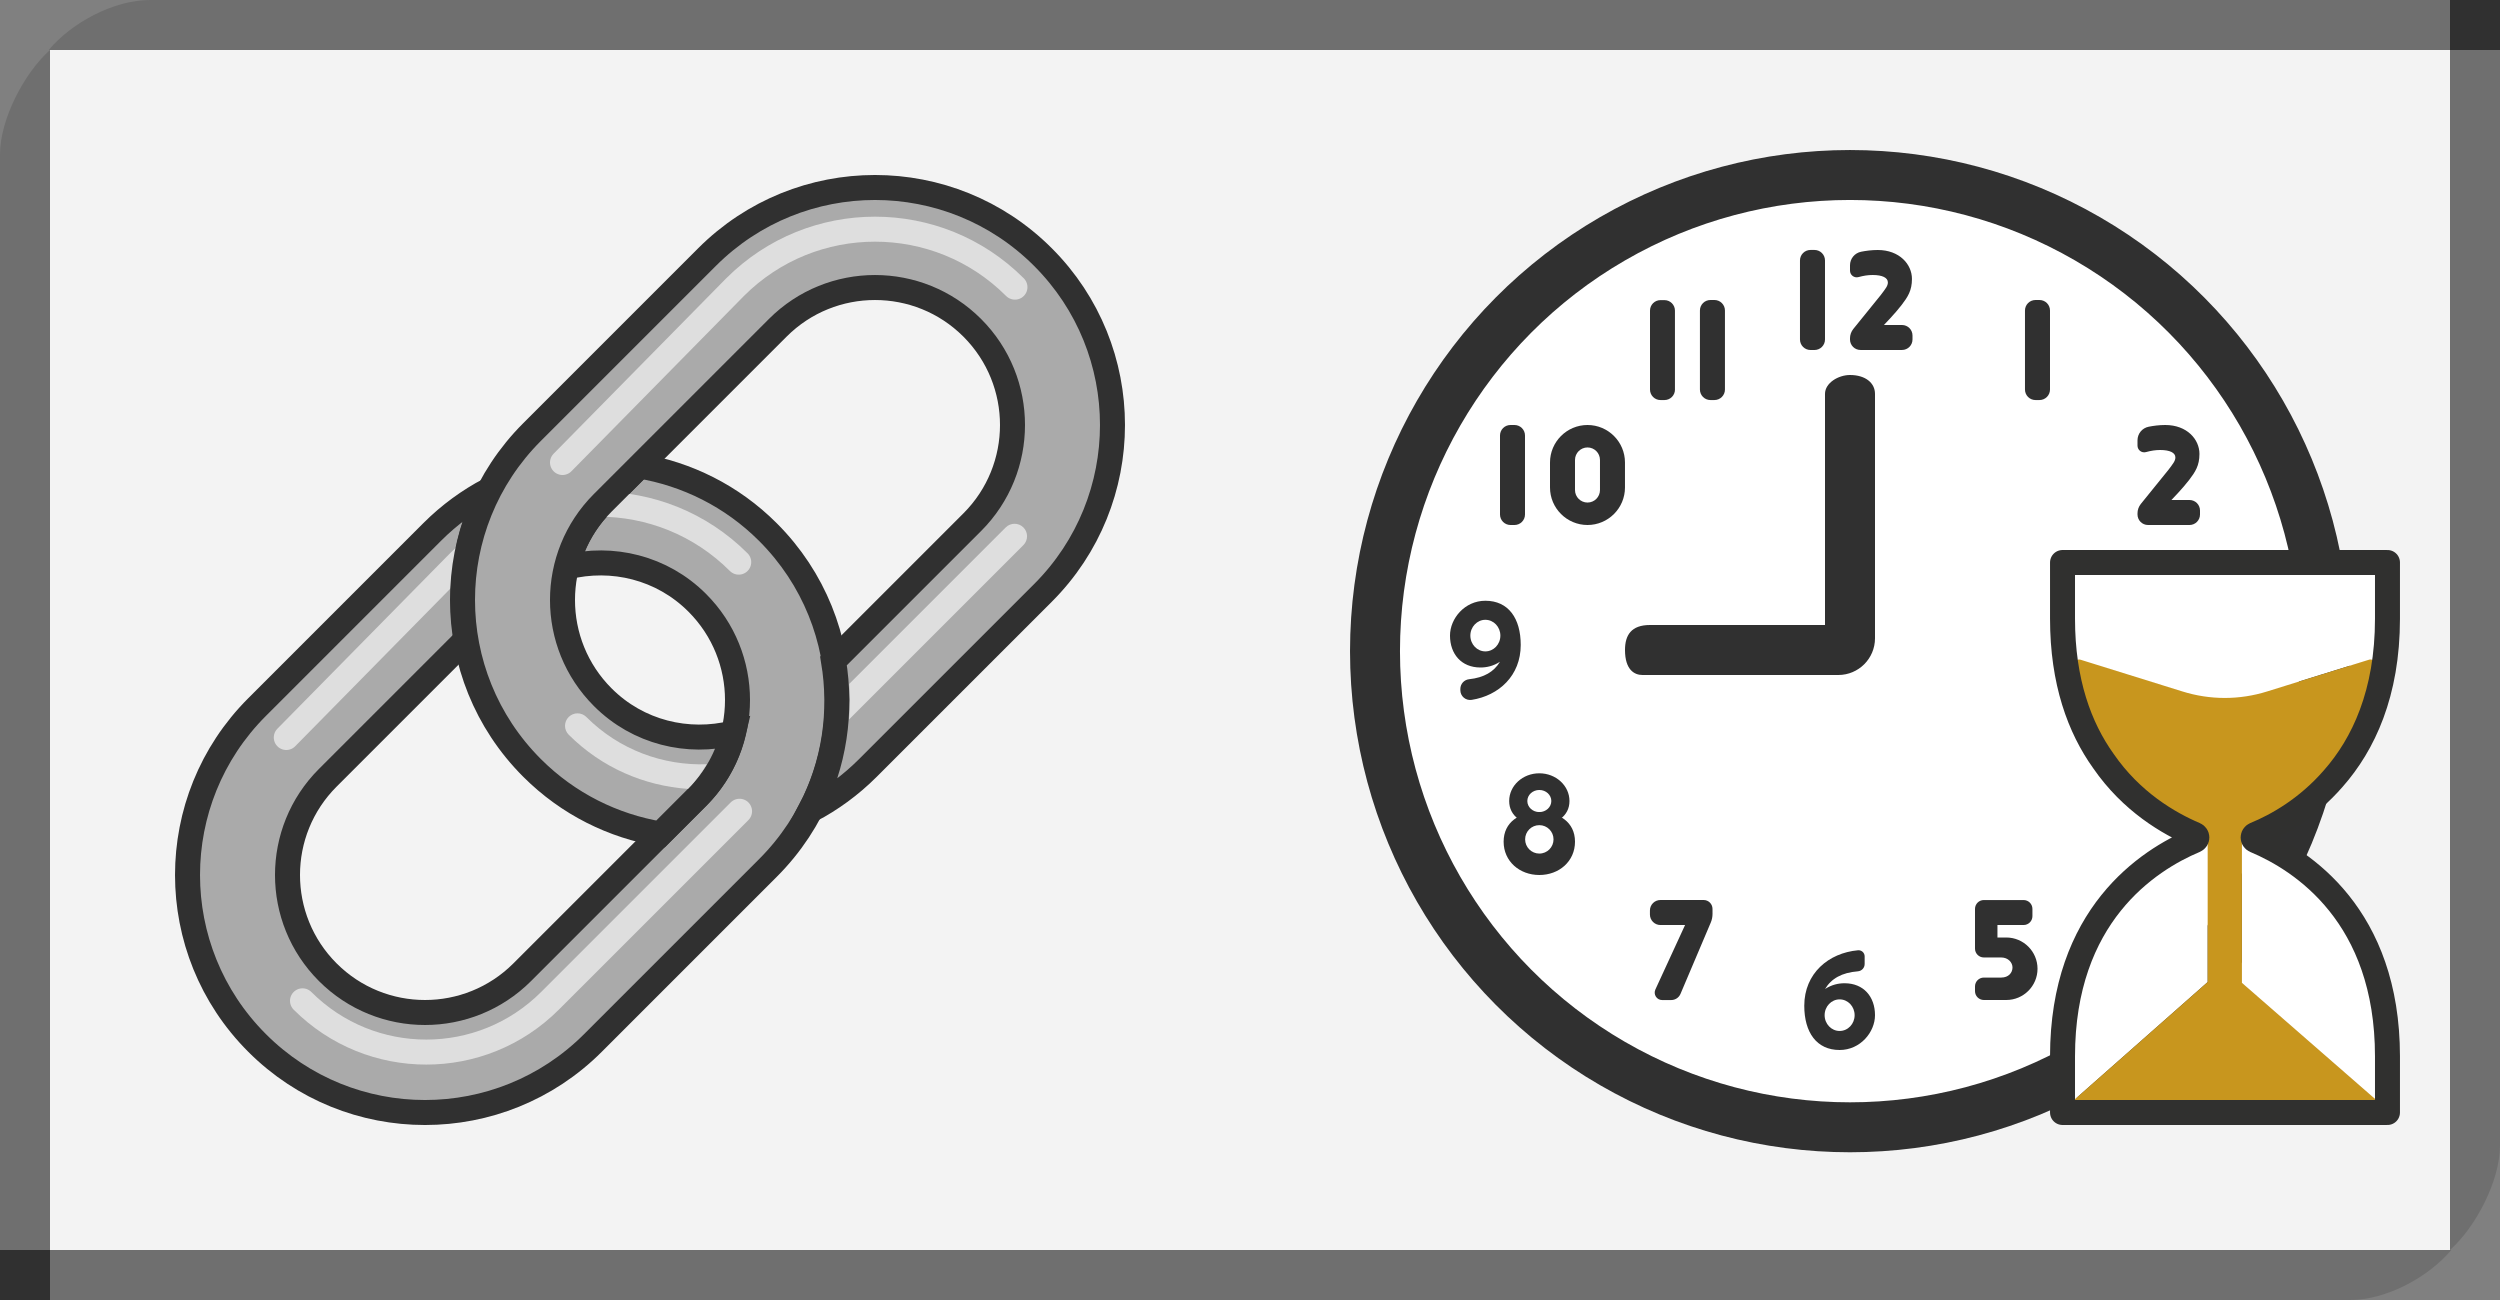 <?xml version="1.0" encoding="utf-8"?>
<!-- Generator: Adobe Illustrator 16.0.4, SVG Export Plug-In . SVG Version: 6.00 Build 0)  -->
<!DOCTYPE svg PUBLIC "-//W3C//DTD SVG 1.1//EN" "http://www.w3.org/Graphics/SVG/1.1/DTD/svg11.dtd">
<svg version="1.1" xmlns="http://www.w3.org/2000/svg" xmlns:xlink="http://www.w3.org/1999/xlink" x="0px" y="0px" width="100px"
	 height="52px" viewBox="0 0 100 52" enable-background="new 0 0 100 52" xml:space="preserve">
<rect x="0" y="0" width="100" height="52" fill="#808080" stroke="none"/>
<g id="Layer_1">
	<rect x="2" y="2" opacity="0.9" fill="#FFFFFF" width="96" height="48"/>
	<ellipse fill="#FFFFFF" stroke="#303030" stroke-width="1.998" stroke-miterlimit="10" cx="74" cy="26.046" rx="19" ry="19.046"/>
	<path fill-rule="evenodd" clip-rule="evenodd" fill="#303030" d="M73.531,27C74.342,27,75,26.343,75,25.531v-9.775
		C75,15.316,74.615,15,73.999,15C73.538,15,73,15.316,73,15.756V25h-7c-0.752,0-1,0.408-1,1c0,0.791,0.375,1,0.698,1H73.531z"/>
	<g>
		<path fill="none" d="M81.692,26.135"/>
	</g>
	<g>
		<path fill="none" d="M74.118,26.105"/>
	</g>
	<path fill="#1D1D1B" stroke="#303030" stroke-width="0.75" stroke-miterlimit="10" d="M79.495,23.463"/>
	<path fill="#1D1D1B" stroke="#303030" stroke-width="0.75" stroke-miterlimit="10" d="M74.046,26.046"/>
	<path fill="#1D1D1B" stroke="#303030" stroke-width="0.727" stroke-miterlimit="10" d="M73.685,18.109"/>
	<path fill="#1D1D1B" stroke="#303030" stroke-width="0.727" stroke-miterlimit="10" d="M73.685,26.12"/>
	<g>
		<path fill="#303030" d="M73,13.579C73,13.812,72.812,14,72.579,14H72.42c-0.232,0-0.421-0.188-0.421-0.421v-3.16
			c0-0.232,0.188-0.421,0.421-0.421h0.159c0.232,0,0.421,0.188,0.421,0.421V13.579z"/>
	</g>
	<g>
		<path fill="#303030" d="M66.999,15.582c0,0.232-0.188,0.42-0.42,0.42H66.42c-0.232,0-0.42-0.188-0.42-0.42v-3.157
			c0-0.232,0.188-0.42,0.42-0.42h0.158c0.232,0,0.42,0.188,0.42,0.42V15.582z"/>
	</g>
	<g>
		<path fill="#303030" d="M82,15.581c0,0.232-0.188,0.421-0.421,0.421H81.42c-0.232,0-0.421-0.188-0.421-0.421v-3.16
			c0-0.232,0.188-0.421,0.421-0.421h0.159C81.812,12,82,12.188,82,12.421V15.581z"/>
	</g>
	<g>
		<path fill="#303030" d="M61,20.579C61,20.812,60.812,21,60.579,21h-0.158C60.188,21,60,20.812,60,20.579v-3.158
			C60,17.188,60.188,17,60.421,17h0.158C60.812,17,61,17.188,61,17.421V20.579z"/>
	</g>
	<g>
		<path fill="#303030" d="M68.998,15.581c0,0.232-0.188,0.421-0.421,0.421h-0.159c-0.232,0-0.421-0.188-0.421-0.421v-3.16
			c0-0.232,0.188-0.421,0.421-0.421h0.159c0.232,0,0.421,0.188,0.421,0.421V15.581z"/>
	</g>
	<g>
		<path fill="#303030" d="M76.5,13.579c0,0.232-0.188,0.42-0.421,0.42h-1.658C74.188,14,74,13.811,74,13.579v-0.046
			c0-0.136,0.047-0.268,0.132-0.374l1.102-1.362c0.188-0.25,0.281-0.359,0.281-0.5c0-0.188-0.219-0.297-0.609-0.297
			c-0.188,0-0.362,0.028-0.569,0.084c-0.08,0.021-0.166,0.005-0.232-0.046C74.039,10.988,74,10.909,74,10.826v-0.213
			c0-0.266,0.187-0.493,0.447-0.544C74.634,10.032,74.865,10,75.109,10c0.875,0,1.369,0.578,1.369,1.156
			c0,0.469-0.166,0.719-0.416,1.047S75.357,13,75.357,13h0.722c0.232,0,0.421,0.188,0.421,0.42V13.579z"/>
	</g>
	<g>
		<path fill="#303030" d="M88,20.579C88,20.812,87.812,21,87.579,21h-1.658c-0.232,0-0.421-0.188-0.421-0.421v-0.046
			c0-0.136,0.047-0.268,0.132-0.374l1.102-1.362c0.188-0.25,0.281-0.359,0.281-0.5c0-0.188-0.219-0.297-0.609-0.297
			c-0.188,0-0.362,0.028-0.569,0.084c-0.08,0.021-0.166,0.005-0.232-0.046c-0.066-0.05-0.105-0.129-0.105-0.212v-0.213
			c0-0.266,0.187-0.493,0.447-0.544C86.134,17.032,86.365,17,86.609,17c0.875,0,1.369,0.578,1.369,1.156
			c0,0.469-0.166,0.719-0.416,1.047S86.857,20,86.857,20h0.722C87.812,20,88,20.188,88,20.421V20.579z"/>
	</g>
	<g>
		<path fill="#303030" d="M81.501,38.75c0,0.689-0.561,1.25-1.25,1.25h-0.896C79.159,40,79,39.841,79,39.646v-0.189
			c0-0.196,0.159-0.354,0.354-0.354h0.693c0.297,0,0.453-0.195,0.453-0.404c0-0.197-0.172-0.4-0.453-0.4h-0.693
			c-0.196,0-0.354-0.159-0.354-0.354v-1.589c0-0.196,0.159-0.354,0.354-0.354h1.589c0.196,0,0.354,0.159,0.354,0.354v0.291
			c0,0.196-0.159,0.354-0.354,0.354h-1.045V37.5h0.353C80.94,37.5,81.501,38.061,81.501,38.75z"/>
	</g>
	<path fill="#303030" d="M59.414,24.03c-0.826,0-1.414,0.713-1.414,1.393c0,0.734,0.452,1.277,1.218,1.277
		c0.25,0,0.516-0.058,0.781-0.23c-0.238,0.396-0.632,0.635-1.235,0.699c-0.199,0.021-0.35,0.188-0.35,0.389v0.051
		c0,0.114,0.05,0.223,0.137,0.297c0.087,0.074,0.203,0.106,0.315,0.089c1.089-0.172,1.963-0.967,1.963-2.197
		C60.83,24.736,60.338,24.03,59.414,24.03z M59.414,26.056c-0.33,0-0.6-0.283-0.6-0.632c0-0.348,0.27-0.632,0.6-0.632
		c0.332,0,0.601,0.284,0.601,0.632C60.015,25.773,59.746,26.056,59.414,26.056z"/>
	<path fill="#303030" d="M73.586,42C74.412,42,75,41.287,75,40.607c0-0.734-0.451-1.277-1.217-1.277c-0.25,0-0.516,0.059-0.781,0.23
		c0.249-0.414,0.666-0.656,1.313-0.707c0.153-0.012,0.271-0.139,0.271-0.292v-0.307c0-0.068-0.029-0.134-0.08-0.181
		c-0.051-0.046-0.119-0.069-0.188-0.062c-1.172,0.107-2.147,0.921-2.147,2.22C72.172,41.295,72.662,42,73.586,42z M73.585,39.975
		c0.332,0,0.6,0.283,0.6,0.633c0,0.348-0.268,0.631-0.6,0.631c-0.33,0-0.6-0.283-0.6-0.631
		C72.985,40.258,73.255,39.975,73.585,39.975z"/>
	<path fill="#303030" d="M61.573,32.48c-0.787,0-1.428,0.399-1.428,1.188c0,0.787,0.641,1.332,1.428,1.332
		C62.362,35,63,34.455,63,33.668C63,32.88,62.362,32.48,61.573,32.48z M61.573,34.143c-0.314,0-0.568-0.256-0.568-0.569
		c0-0.314,0.254-0.568,0.568-0.568s0.568,0.254,0.568,0.568C62.142,33.887,61.888,34.143,61.573,34.143z"/>
	<path fill="#303030" d="M61.573,32.998c0.666,0,1.206-0.344,1.206-0.957s-0.54-1.109-1.206-1.109s-1.206,0.496-1.206,1.109
		S60.907,32.998,61.573,32.998z M61.573,31.599c0.266,0,0.48,0.198,0.48,0.442s-0.215,0.442-0.48,0.442s-0.48-0.198-0.48-0.442
		S61.308,31.599,61.573,31.599z"/>
	<g>
		<path fill="#303030" d="M67.219,39.757c-0.063,0.148-0.209,0.245-0.37,0.245h-0.364c-0.102,0-0.196-0.052-0.25-0.137
			c-0.055-0.085-0.062-0.193-0.02-0.285l1.188-2.579h-0.985c-0.232,0-0.421-0.188-0.421-0.421v-0.159
			c0-0.232,0.188-0.421,0.421-0.421h1.727c0.195,0,0.354,0.158,0.355,0.353l0.001,0.199c0,0.121-0.023,0.241-0.071,0.352
			L67.219,39.757z"/>
	</g>
	<g>
		<path fill="#303030" d="M63.5,21c-0.826,0-1.5-0.673-1.5-1.5v-1c0-0.827,0.674-1.5,1.5-1.5c0.827,0,1.499,0.673,1.499,1.5v1
			C64.999,20.327,64.327,21,63.5,21z M63.5,17.898c-0.275,0-0.5,0.224-0.5,0.5v1.204c0,0.276,0.225,0.5,0.5,0.5
			c0.276,0,0.499-0.224,0.499-0.5v-1.204C63.999,18.122,63.776,17.898,63.5,17.898z"/>
	</g>
	<path fill="#6F6F6F" d="M2,2L2,2C0.959,2.928,0,4.781,0,6.174V52h94c1.443,0,3.123-0.898,4.053-2l0,0H2V2z"/>
	<path fill="#6F6F6F" d="M98,50L98,50c1.041-0.927,2-2.782,2-4.174V0H6C4.556,0,2.877,0.897,1.947,2l0,0H98V50z"/>
	<rect x="98" fill="#303030" width="2" height="2"/>
	<rect y="50" fill="#303030" width="2" height="2"/>
	<g>
		<path fill="#FFFFFF" d="M95.5,42.255V44.5H82.501v-2.245c0-5.63,3.409-7.845,5.292-8.636c0.109-0.048,0.109-0.189,0-0.237
			c-1.043-0.442-2.537-1.313-3.658-2.942l0.172-0.126c0.451,0.664,1.027,1.265,1.696,1.755c0.841,0.649,1.714,1.013,2.304,1.234
			v5.979l-5.354,4.729h12.109l-5.385-4.697v-6.01c0.576-0.206,1.432-0.569,2.272-1.201c0.45-0.332,0.856-0.713,1.215-1.124
			l0.171,0.158c-1.043,1.202-2.242,1.882-3.129,2.246c-0.109,0.048-0.109,0.189,0,0.237C92.09,34.41,95.5,36.625,95.5,42.255"/>
		<path fill="#FFFFFF" d="M95.5,22.5v2.247c0,2.989-0.966,5.029-2.164,6.389l-0.171-0.158c0.356-0.411,0.669-0.854,0.918-1.329
			c0.482-0.916,0.794-1.945,0.919-3.067c0.016-0.142-0.125-0.237-0.25-0.19l-4.063,1.265c-1.104,0.348-2.288,0.348-3.393,0
			l-4.063-1.265c-0.125-0.047-0.266,0.048-0.25,0.19c0.125,1.122,0.437,2.134,0.903,3.036c0.126,0.237,0.265,0.475,0.421,0.696
			l-0.172,0.126c-0.949-1.328-1.634-3.162-1.634-5.693V22.5H95.5z"/>
		<path fill="#C8961E" d="M82.951,44.01h12.111l-5.385-4.696v-0.001v-6.01v-0.001c0.576-0.206,1.433-0.569,2.272-1.2
			c0.452-0.332,0.856-0.713,1.214-1.124c0.359-0.411,0.67-0.854,0.919-1.329c0.482-0.916,0.794-1.945,0.919-3.067
			c0.014-0.142-0.125-0.237-0.25-0.19l-4.062,1.265c-1.106,0.348-2.289,0.348-3.395,0l-4.062-1.265
			c-0.125-0.047-0.266,0.048-0.25,0.19c0.125,1.122,0.437,2.135,0.903,3.036c0.124,0.237,0.265,0.475,0.421,0.696
			c0.451,0.664,1.027,1.265,1.696,1.755c0.841,0.649,1.712,1.013,2.304,1.234h0.001v5.979h-0.001L82.951,44.01z"/>
		<rect x="82.5" y="22.5" fill="none" width="12.999" height="22"/>
		<rect x="82.5" y="22.5" fill="none" width="12.999" height="22"/>
		<path fill="none" stroke="#30302F" stroke-width="0.999" stroke-linejoin="round" stroke-miterlimit="10" d="M93.336,31.136
			c1.198-1.36,2.163-3.4,2.163-6.389V22.5H82.501v2.247c0,2.53,0.685,4.364,1.634,5.692c1.121,1.629,2.615,2.5,3.658,2.942
			c0.109,0.048,0.109,0.189,0,0.237c-1.884,0.791-5.292,3.006-5.292,8.637V44.5h12.998v-2.244c0-5.631-3.409-7.846-5.292-8.637
			c-0.109-0.048-0.109-0.189,0-0.237C91.094,33.018,92.293,32.338,93.336,31.136z"/>
	</g>
	<path fill="#AAAAAA" stroke="#303030" stroke-miterlimit="10" d="M30.717,21.283c-1.451-1.451-3.255-2.326-5.136-2.642l-1.47,1.47
		c-0.737,0.737-1.215,1.631-1.442,2.573c1.812-0.452,3.804,0.011,5.22,1.427c2.148,2.148,2.148,5.63,0,7.778l-7,7
		c-2.148,2.148-5.63,2.148-7.778,0s-2.148-5.63,0-7.778l5.549-5.549c-0.337-2.021-0.042-4.125,0.932-5.979
		c-0.831,0.436-1.611,1.001-2.309,1.7l-7,7c-3.71,3.71-3.71,9.726,0,13.435c3.709,3.71,9.725,3.71,13.435,0l7-7
		C34.427,31.008,34.427,24.992,30.717,21.283z"/>
	<path fill="none" stroke="#DEDEDE" stroke-linecap="round" stroke-miterlimit="10" d="M29.549,22.486
		c-3.091-3.092-8.104-3.092-11.195,0L11.451,29.5"/>
	<path fill="#AAAAAA" stroke="#303030" stroke-miterlimit="10" d="M21.283,30.717c1.451,1.451,3.255,2.326,5.136,2.643l1.47-1.471
		c0.737-0.737,1.215-1.631,1.442-2.572c-1.812,0.451-3.804-0.011-5.22-1.428c-2.148-2.147-2.148-5.63,0-7.778l7-7
		c2.148-2.147,5.63-2.147,7.778,0c2.148,2.148,2.148,5.631,0,7.778l-5.549,5.549c0.337,2.021,0.042,4.125-0.932,5.979
		c0.831-0.436,1.611-1.002,2.309-1.7l7-6.999c3.71-3.71,3.71-9.726,0-13.436c-3.709-3.71-9.725-3.71-13.435,0l-7,7
		C17.573,20.992,17.573,27.008,21.283,30.717z"/>
	<path fill="none" stroke="#DEDEDE" stroke-linecap="round" stroke-miterlimit="10" d="M40.598,11.486
		c-3.091-3.092-8.104-3.092-11.195,0L22.5,18.5"/>
	<path fill="none" stroke="#DEDEDE" stroke-linecap="round" stroke-miterlimit="10" d="M12.1,40.033
		c2.734,2.734,7.166,2.734,9.899,0l7.583-7.583"/>
	<g>
		<path fill="#DEDEDE" d="M40.936,21.097c-0.195-0.195-0.512-0.195-0.707,0l-6.26,6.26C33.982,27.571,34,27.784,34,28
			c0,0.261-0.018,0.52-0.038,0.778l6.974-6.974C41.131,21.608,41.131,21.292,40.936,21.097z"/>
		<path fill="#DEDEDE" d="M28.271,30.57c-1.737,0.059-3.494-0.567-4.817-1.89c-0.195-0.195-0.512-0.195-0.707,0
			s-0.195,0.512,0,0.707c1.327,1.327,3.031,2.045,4.77,2.168l0.019-0.019C27.831,31.241,28.065,30.912,28.271,30.57z"/>
	</g>
</g>
<g id="Layer_2" display="none">
	<rect x="2" y="2" display="inline" fill="none" width="48" height="48"/>
	<g display="inline">
		<line fill="none" stroke="#F1A074" stroke-width="0.025" stroke-miterlimit="10" x1="2" y1="2" x2="2" y2="50"/>
		<line fill="none" stroke="#F1A074" stroke-width="0.025" stroke-miterlimit="10" x1="3" y1="2" x2="3" y2="50"/>
		<line fill="none" stroke="#F1A074" stroke-width="0.025" stroke-miterlimit="10" x1="4" y1="2" x2="4" y2="50"/>
		<line fill="none" stroke="#F1A074" stroke-width="0.025" stroke-miterlimit="10" x1="5" y1="2" x2="5" y2="50"/>
		<line fill="none" stroke="#F1A074" stroke-width="0.025" stroke-miterlimit="10" x1="6" y1="2" x2="6" y2="50"/>
		<line fill="none" stroke="#F1A074" stroke-width="0.025" stroke-miterlimit="10" x1="7" y1="2" x2="7" y2="50"/>
		<line fill="none" stroke="#F1A074" stroke-width="0.025" stroke-miterlimit="10" x1="7.999" y1="2" x2="7.999" y2="50"/>
		<line fill="none" stroke="#F1A074" stroke-width="0.025" stroke-miterlimit="10" x1="8.999" y1="2" x2="8.999" y2="50"/>
		<line fill="none" stroke="#F1A074" stroke-width="0.025" stroke-miterlimit="10" x1="9.999" y1="2" x2="9.999" y2="50"/>
		<line fill="none" stroke="#F1A074" stroke-width="0.025" stroke-miterlimit="10" x1="10.999" y1="2" x2="10.999" y2="50"/>
		<line fill="none" stroke="#F1A074" stroke-width="0.025" stroke-miterlimit="10" x1="11.999" y1="2" x2="11.999" y2="50"/>
		<line fill="none" stroke="#F1A074" stroke-width="0.025" stroke-miterlimit="10" x1="12.999" y1="2" x2="12.999" y2="50"/>
		<line fill="none" stroke="#F1A074" stroke-width="0.025" stroke-miterlimit="10" x1="13.999" y1="2" x2="13.999" y2="50"/>
		<line fill="none" stroke="#F1A074" stroke-width="0.025" stroke-miterlimit="10" x1="14.999" y1="2" x2="14.999" y2="50"/>
		<line fill="none" stroke="#F1A074" stroke-width="0.025" stroke-miterlimit="10" x1="15.999" y1="2" x2="15.999" y2="50"/>
		<line fill="none" stroke="#F1A074" stroke-width="0.025" stroke-miterlimit="10" x1="16.999" y1="2" x2="16.999" y2="50"/>
		<line fill="none" stroke="#F1A074" stroke-width="0.025" stroke-miterlimit="10" x1="17.999" y1="2" x2="17.999" y2="50"/>
		<line fill="none" stroke="#F1A074" stroke-width="0.025" stroke-miterlimit="10" x1="18.999" y1="2" x2="18.999" y2="50"/>
		<line fill="none" stroke="#F1A074" stroke-width="0.025" stroke-miterlimit="10" x1="19.999" y1="2" x2="19.999" y2="50"/>
		<line fill="none" stroke="#F1A074" stroke-width="0.025" stroke-miterlimit="10" x1="20.999" y1="2" x2="20.999" y2="50"/>
		<line fill="none" stroke="#F1A074" stroke-width="0.025" stroke-miterlimit="10" x1="22.001" y1="2" x2="22.001" y2="50"/>
		<line fill="none" stroke="#F1A074" stroke-width="0.025" stroke-miterlimit="10" x1="23.001" y1="2" x2="23.001" y2="50"/>
		<line fill="none" stroke="#F1A074" stroke-width="0.025" stroke-miterlimit="10" x1="24.001" y1="2" x2="24.001" y2="50"/>
		<line fill="none" stroke="#F1A074" stroke-width="0.025" stroke-miterlimit="10" x1="25.001" y1="2" x2="25.001" y2="50"/>
		<line fill="none" stroke="#F1A074" stroke-width="0.025" stroke-miterlimit="10" x1="26.001" y1="2" x2="26.001" y2="50"/>
		<line fill="none" stroke="#F1A074" stroke-width="0.025" stroke-miterlimit="10" x1="27.001" y1="2" x2="27.001" y2="50"/>
		<line fill="none" stroke="#F1A074" stroke-width="0.025" stroke-miterlimit="10" x1="28.001" y1="2" x2="28.001" y2="50"/>
		<line fill="none" stroke="#F1A074" stroke-width="0.025" stroke-miterlimit="10" x1="29.001" y1="2" x2="29.001" y2="50"/>
		<line fill="none" stroke="#F1A074" stroke-width="0.025" stroke-miterlimit="10" x1="30.001" y1="2" x2="30.001" y2="50"/>
		<line fill="none" stroke="#F1A074" stroke-width="0.025" stroke-miterlimit="10" x1="31.001" y1="2" x2="31.001" y2="50"/>
		<line fill="none" stroke="#F1A074" stroke-width="0.025" stroke-miterlimit="10" x1="32.001" y1="2" x2="32.001" y2="50"/>
		<line fill="none" stroke="#F1A074" stroke-width="0.025" stroke-miterlimit="10" x1="33.001" y1="2" x2="33.001" y2="50"/>
		<line fill="none" stroke="#F1A074" stroke-width="0.025" stroke-miterlimit="10" x1="34.001" y1="2" x2="34.001" y2="50"/>
		<line fill="none" stroke="#F1A074" stroke-width="0.025" stroke-miterlimit="10" x1="35.001" y1="2" x2="35.001" y2="50"/>
		<line fill="none" stroke="#F1A074" stroke-width="0.025" stroke-miterlimit="10" x1="36.001" y1="2" x2="36.001" y2="50"/>
		<line fill="none" stroke="#F1A074" stroke-width="0.025" stroke-miterlimit="10" x1="37.001" y1="2" x2="37.001" y2="50"/>
		<line fill="none" stroke="#F1A074" stroke-width="0.025" stroke-miterlimit="10" x1="38.001" y1="2" x2="38.001" y2="50"/>
		<line fill="none" stroke="#F1A074" stroke-width="0.025" stroke-miterlimit="10" x1="39.001" y1="2" x2="39.001" y2="50"/>
		<line fill="none" stroke="#F1A074" stroke-width="0.025" stroke-miterlimit="10" x1="40.001" y1="2" x2="40.001" y2="50"/>
		<line fill="none" stroke="#F1A074" stroke-width="0.025" stroke-miterlimit="10" x1="41.001" y1="2" x2="41.001" y2="50"/>
		<line fill="none" stroke="#F1A074" stroke-width="0.025" stroke-miterlimit="10" x1="42.001" y1="2" x2="42.001" y2="50"/>
		<line fill="none" stroke="#F1A074" stroke-width="0.025" stroke-miterlimit="10" x1="43.001" y1="2" x2="43.001" y2="50"/>
		<line fill="none" stroke="#F1A074" stroke-width="0.025" stroke-miterlimit="10" x1="44.001" y1="2" x2="44.001" y2="50"/>
		<line fill="none" stroke="#F1A074" stroke-width="0.025" stroke-miterlimit="10" x1="45.001" y1="2" x2="45.001" y2="50"/>
		<line fill="none" stroke="#F1A074" stroke-width="0.025" stroke-miterlimit="10" x1="46.001" y1="2" x2="46.001" y2="50"/>
		<line fill="none" stroke="#F1A074" stroke-width="0.025" stroke-miterlimit="10" x1="47.001" y1="2" x2="47.001" y2="50"/>
		<line fill="none" stroke="#F1A074" stroke-width="0.025" stroke-miterlimit="10" x1="48.001" y1="2" x2="48.001" y2="50"/>
		<line fill="none" stroke="#F1A074" stroke-width="0.025" stroke-miterlimit="10" x1="49.001" y1="2" x2="49.001" y2="50"/>
		<line fill="none" stroke="#F1A074" stroke-width="0.025" stroke-miterlimit="10" x1="50.001" y1="2" x2="50.001" y2="50"/>
	</g>
	<g display="inline">
		<line fill="none" stroke="#F1A074" stroke-width="0.025" stroke-miterlimit="10" x1="2" y1="50" x2="50.001" y2="50"/>
		<line fill="none" stroke="#F1A074" stroke-width="0.025" stroke-miterlimit="10" x1="2" y1="49" x2="50.001" y2="49"/>
		<line fill="none" stroke="#F1A074" stroke-width="0.025" stroke-miterlimit="10" x1="2" y1="48" x2="50.001" y2="48"/>
		<line fill="none" stroke="#F1A074" stroke-width="0.025" stroke-miterlimit="10" x1="2" y1="47" x2="50.001" y2="47"/>
		<line fill="none" stroke="#F1A074" stroke-width="0.025" stroke-miterlimit="10" x1="2" y1="46" x2="50.001" y2="46"/>
		<line fill="none" stroke="#F1A074" stroke-width="0.025" stroke-miterlimit="10" x1="2" y1="45" x2="50.001" y2="45"/>
		<line fill="none" stroke="#F1A074" stroke-width="0.025" stroke-miterlimit="10" x1="2" y1="44" x2="50.001" y2="44"/>
		<line fill="none" stroke="#F1A074" stroke-width="0.025" stroke-miterlimit="10" x1="2" y1="43" x2="50.001" y2="43"/>
		<line fill="none" stroke="#F1A074" stroke-width="0.025" stroke-miterlimit="10" x1="2" y1="42" x2="50.001" y2="42"/>
		<line fill="none" stroke="#F1A074" stroke-width="0.025" stroke-miterlimit="10" x1="2" y1="41" x2="50.001" y2="41"/>
		<line fill="none" stroke="#F1A074" stroke-width="0.025" stroke-miterlimit="10" x1="2" y1="40" x2="50.001" y2="40"/>
		<line fill="none" stroke="#F1A074" stroke-width="0.025" stroke-miterlimit="10" x1="2" y1="39" x2="50.001" y2="39"/>
		<line fill="none" stroke="#F1A074" stroke-width="0.025" stroke-miterlimit="10" x1="2" y1="38" x2="50.001" y2="38"/>
		<line fill="none" stroke="#F1A074" stroke-width="0.025" stroke-miterlimit="10" x1="2" y1="37" x2="50.001" y2="37"/>
		<line fill="none" stroke="#F1A074" stroke-width="0.025" stroke-miterlimit="10" x1="2" y1="36" x2="50.001" y2="36"/>
		<line fill="none" stroke="#F1A074" stroke-width="0.025" stroke-miterlimit="10" x1="2" y1="35" x2="50.001" y2="35"/>
		<line fill="none" stroke="#F1A074" stroke-width="0.025" stroke-miterlimit="10" x1="2" y1="34" x2="50.001" y2="34"/>
		<line fill="none" stroke="#F1A074" stroke-width="0.025" stroke-miterlimit="10" x1="2" y1="33" x2="50.001" y2="33"/>
		<line fill="none" stroke="#F1A074" stroke-width="0.025" stroke-miterlimit="10" x1="2" y1="32" x2="50.001" y2="32"/>
		<line fill="none" stroke="#F1A074" stroke-width="0.025" stroke-miterlimit="10" x1="2" y1="31" x2="50.001" y2="31"/>
		<line fill="none" stroke="#F1A074" stroke-width="0.025" stroke-miterlimit="10" x1="2" y1="30" x2="50.001" y2="30"/>
		<line fill="none" stroke="#F1A074" stroke-width="0.025" stroke-miterlimit="10" x1="2" y1="29" x2="50.001" y2="29"/>
		<line fill="none" stroke="#F1A074" stroke-width="0.025" stroke-miterlimit="10" x1="2" y1="28" x2="50.001" y2="28"/>
		<line fill="none" stroke="#F1A074" stroke-width="0.025" stroke-miterlimit="10" x1="2" y1="27" x2="50.001" y2="27"/>
		<line fill="none" stroke="#F1A074" stroke-width="0.025" stroke-miterlimit="10" x1="2" y1="26" x2="50.001" y2="26"/>
		<line fill="none" stroke="#F1A074" stroke-width="0.025" stroke-miterlimit="10" x1="2" y1="25" x2="50.001" y2="25"/>
		<line fill="none" stroke="#F1A074" stroke-width="0.025" stroke-miterlimit="10" x1="2" y1="24" x2="50.001" y2="24"/>
		<line fill="none" stroke="#F1A074" stroke-width="0.025" stroke-miterlimit="10" x1="2" y1="23" x2="50.001" y2="23"/>
		<line fill="none" stroke="#F1A074" stroke-width="0.025" stroke-miterlimit="10" x1="2" y1="22" x2="50.001" y2="22"/>
		<line fill="none" stroke="#F1A074" stroke-width="0.025" stroke-miterlimit="10" x1="2" y1="21" x2="50.001" y2="21"/>
		<line fill="none" stroke="#F1A074" stroke-width="0.025" stroke-miterlimit="10" x1="2" y1="20" x2="50.001" y2="20"/>
		<line fill="none" stroke="#F1A074" stroke-width="0.025" stroke-miterlimit="10" x1="2" y1="19" x2="50.001" y2="19"/>
		<line fill="none" stroke="#F1A074" stroke-width="0.025" stroke-miterlimit="10" x1="2" y1="18" x2="50.001" y2="18"/>
		<line fill="none" stroke="#F1A074" stroke-width="0.025" stroke-miterlimit="10" x1="2" y1="17" x2="50.001" y2="17"/>
		<line fill="none" stroke="#F1A074" stroke-width="0.025" stroke-miterlimit="10" x1="2" y1="16" x2="50.001" y2="16"/>
		<line fill="none" stroke="#F1A074" stroke-width="0.025" stroke-miterlimit="10" x1="2" y1="15" x2="50.001" y2="15"/>
		<line fill="none" stroke="#F1A074" stroke-width="0.025" stroke-miterlimit="10" x1="2" y1="14" x2="50.001" y2="14"/>
		<line fill="none" stroke="#F1A074" stroke-width="0.025" stroke-miterlimit="10" x1="2" y1="13" x2="50.001" y2="13"/>
		<line fill="none" stroke="#F1A074" stroke-width="0.025" stroke-miterlimit="10" x1="2" y1="12" x2="50.001" y2="12"/>
		<line fill="none" stroke="#F1A074" stroke-width="0.025" stroke-miterlimit="10" x1="2" y1="11" x2="50.001" y2="11"/>
		<line fill="none" stroke="#F1A074" stroke-width="0.025" stroke-miterlimit="10" x1="2" y1="10" x2="50.001" y2="10"/>
		<line fill="none" stroke="#F1A074" stroke-width="0.025" stroke-miterlimit="10" x1="2" y1="9" x2="50.001" y2="9"/>
		<line fill="none" stroke="#F1A074" stroke-width="0.025" stroke-miterlimit="10" x1="2" y1="8" x2="50.001" y2="8"/>
		<line fill="none" stroke="#F1A074" stroke-width="0.025" stroke-miterlimit="10" x1="2" y1="7" x2="50.001" y2="7"/>
		<line fill="none" stroke="#F1A074" stroke-width="0.025" stroke-miterlimit="10" x1="2" y1="6" x2="50.001" y2="6"/>
		<line fill="none" stroke="#F1A074" stroke-width="0.025" stroke-miterlimit="10" x1="2" y1="5" x2="50.001" y2="5"/>
		<line fill="none" stroke="#F1A074" stroke-width="0.025" stroke-miterlimit="10" x1="2" y1="4" x2="50.001" y2="4"/>
		<line fill="none" stroke="#F1A074" stroke-width="0.025" stroke-miterlimit="10" x1="2" y1="3" x2="50.001" y2="3"/>
		<line fill="none" stroke="#F1A074" stroke-width="0.025" stroke-miterlimit="10" x1="2" y1="2" x2="50.001" y2="2"/>
	</g>
</g>
</svg>
